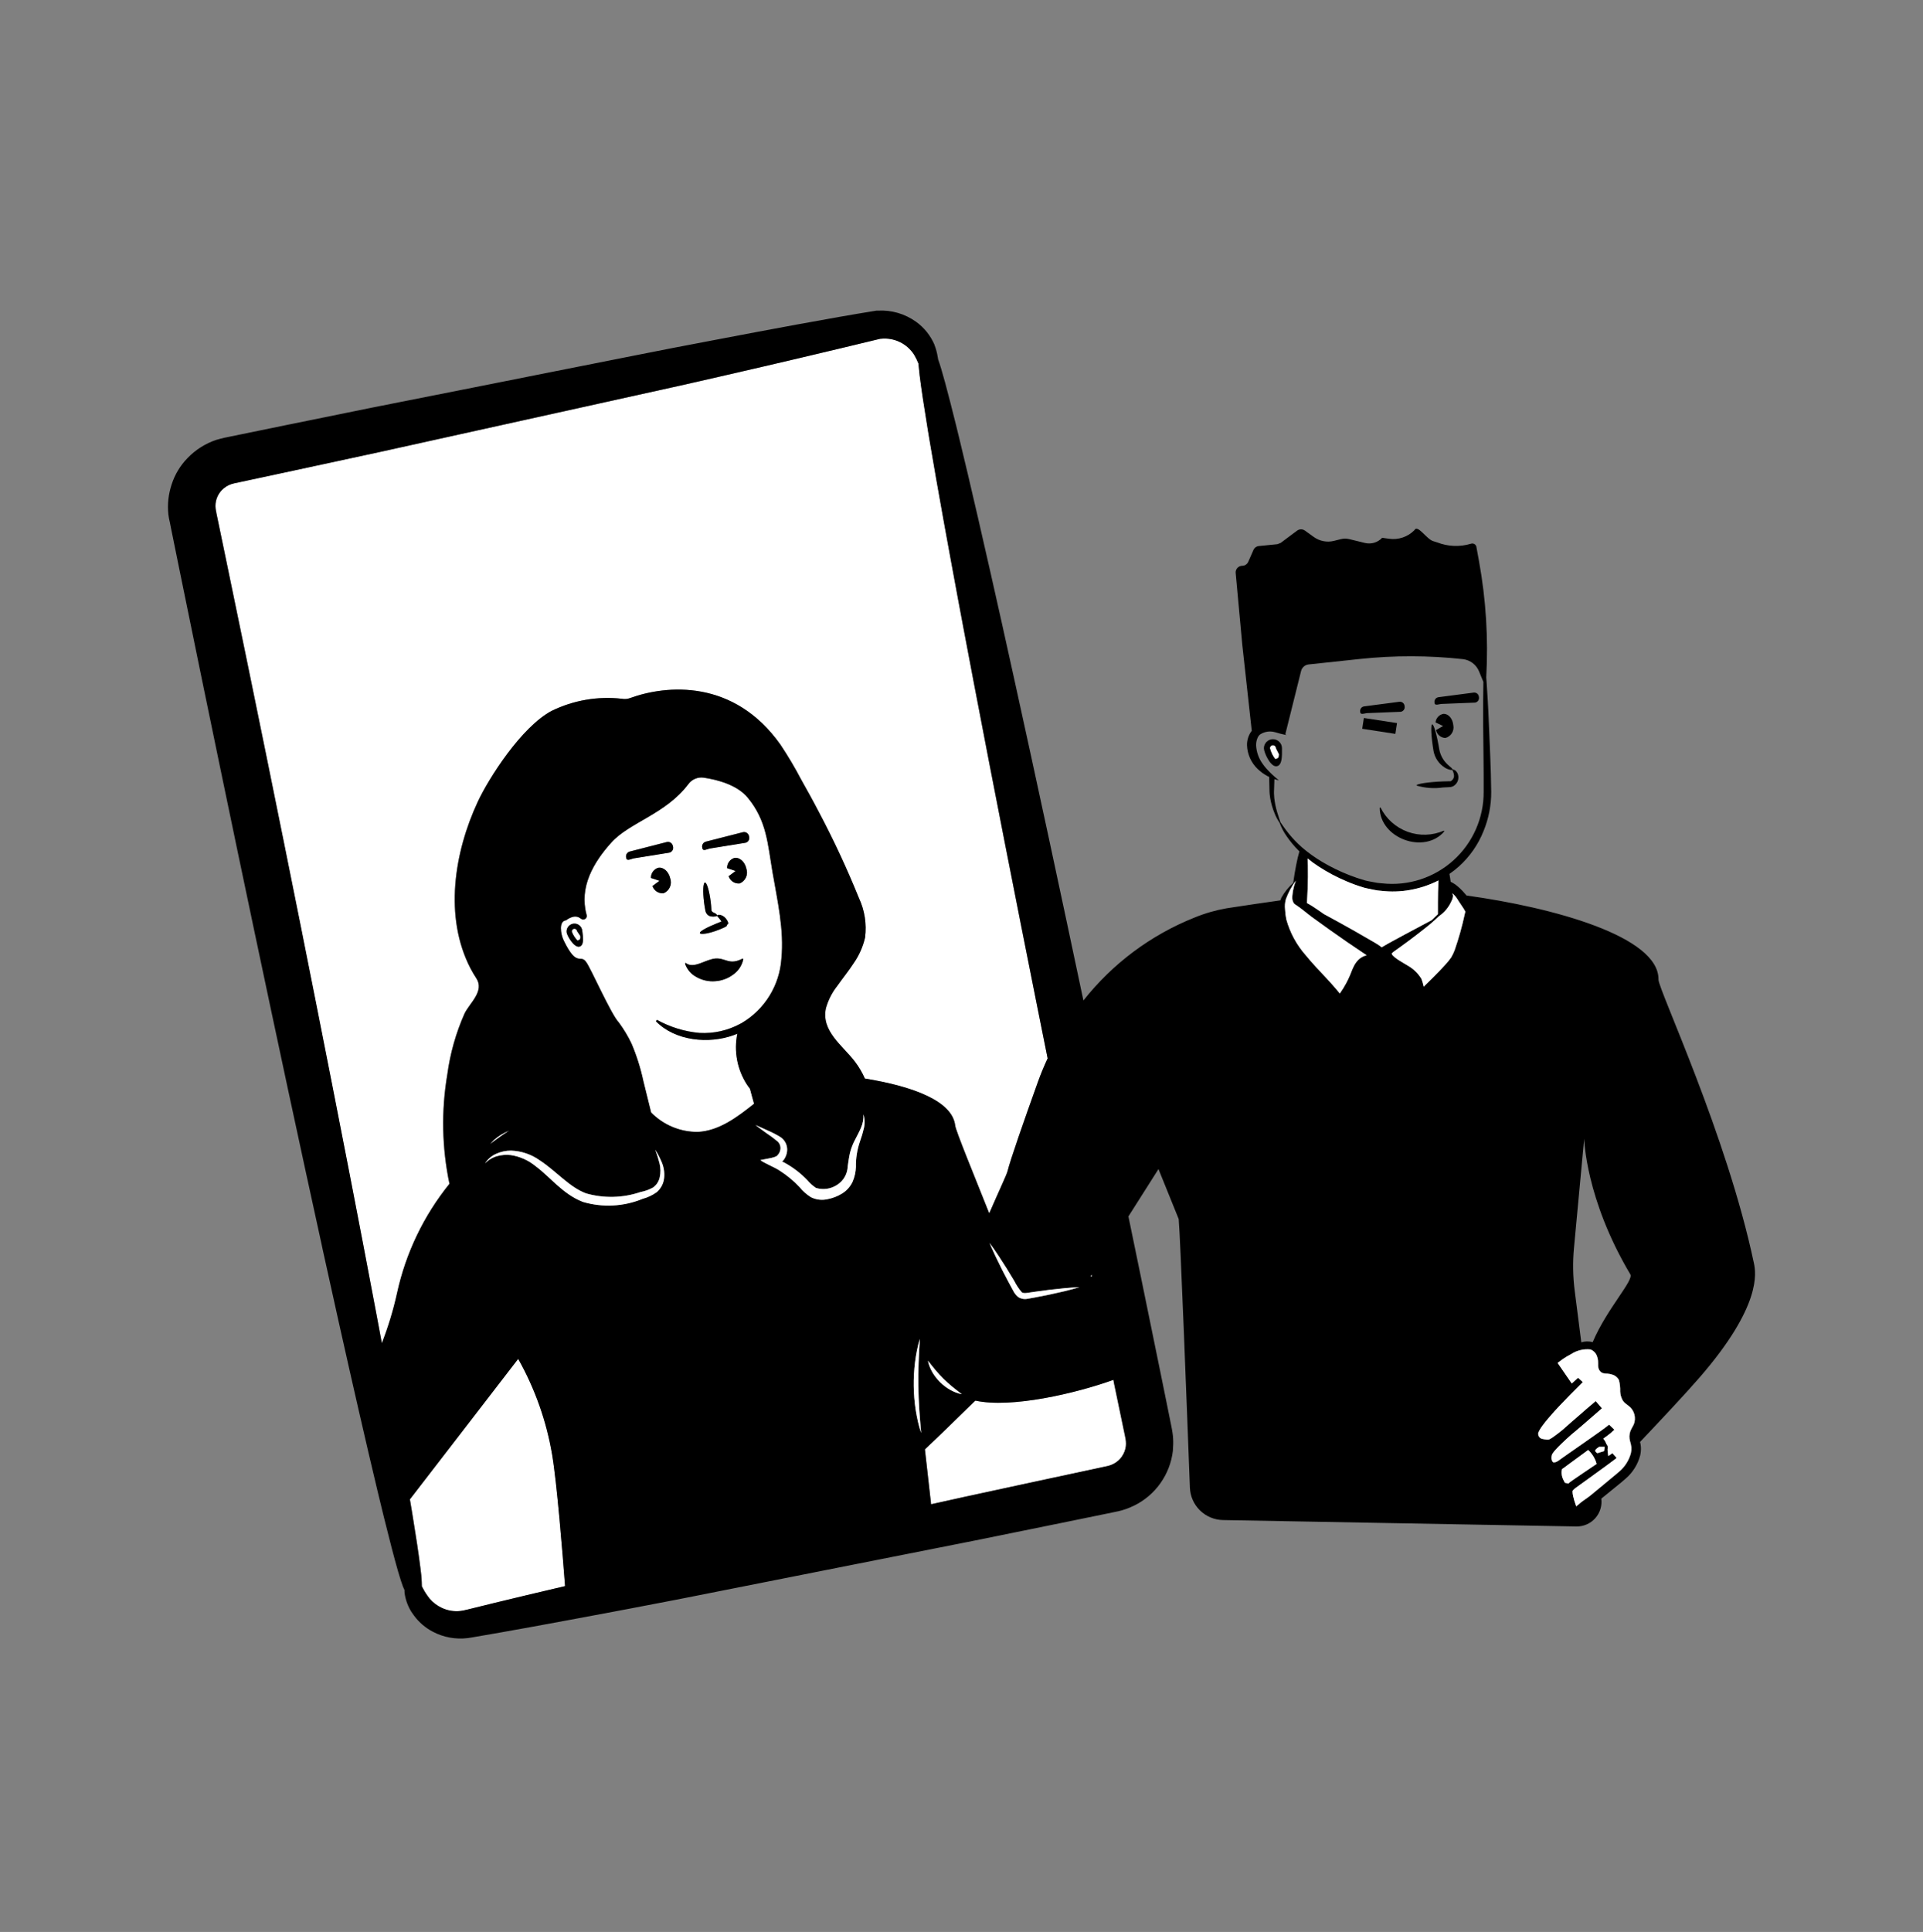 <svg width="228" height="229" viewBox="0 0 228 229" fill="none" xmlns="http://www.w3.org/2000/svg">
  <rect x="0" y="0" width="228" height="229" fill="#808080" stroke="none"/>
  <path
    d="M25.639 60.752V60.773V60.796C25.713 61.154 25.789 61.519 25.864 61.878C26.169 63.341 26.475 64.818 26.783 66.305L27.824 71.342C28.249 73.402 28.677 75.475 29.109 77.562C29.341 78.695 29.572 79.82 29.803 80.945C30.359 83.661 30.909 86.351 31.452 89.014C31.548 89.48 31.643 89.948 31.738 90.413C32.399 93.662 33.048 96.864 33.685 100.02C34.335 103.232 34.97 106.39 35.591 109.492C36.246 112.754 36.886 115.97 37.503 119.104C38.139 122.301 38.755 125.42 39.352 128.46C40.001 131.764 40.629 134.976 41.23 138.076C41.425 139.076 41.617 140.07 41.806 141.048C42.239 143.281 42.655 145.444 43.059 147.556C43.591 150.336 44.1 153.017 44.578 155.558C44.683 156.109 44.781 156.638 44.882 157.178C45.012 157.868 45.138 158.542 45.263 159.213C46.019 157.278 46.623 155.287 47.07 153.259C48.104 148.521 50.231 144.091 53.28 140.321C52.384 136.055 52.298 131.659 53.026 127.361C53.361 124.862 54.052 122.425 55.077 120.122C55.708 118.858 57.461 117.47 56.46 115.949C56.207 115.566 55.975 115.17 55.763 114.762C52.613 108.668 53.851 101.024 56.63 95.042C57.888 92.332 61.795 86.154 65.404 84.252C67.992 82.993 70.885 82.5 73.743 82.83C74.057 82.889 74.381 82.861 74.68 82.75C79.01 81.175 87.002 80.457 92.531 88.277C93.421 89.606 94.241 90.98 94.987 92.395C95.715 93.692 96.438 94.994 97.125 96.316C98.866 99.604 100.437 102.979 101.834 106.427C102.524 107.893 102.78 109.527 102.571 111.134C102.323 112.215 101.869 113.238 101.236 114.148C100.627 115.083 99.922 115.948 99.279 116.857C98.659 117.641 98.2 118.541 97.929 119.504C97.34 122.219 99.925 123.941 101.371 125.84C101.839 126.459 102.234 127.13 102.549 127.839C108.299 128.776 112.929 130.52 113.254 133.412C113.322 134.02 115.463 139.241 117.292 143.824C118.424 141.215 119.357 139.244 119.455 138.852C119.799 137.459 121.419 132.826 123.069 128.232C123.406 127.285 123.798 126.36 124.216 125.452C124.05 124.622 123.879 123.782 123.716 122.961C123.443 121.604 123.174 120.261 122.908 118.928C122.271 115.744 121.65 112.626 121.045 109.574C120.393 106.285 119.761 103.08 119.149 99.959C118.51 96.697 117.891 93.532 117.301 90.482C116.652 87.134 116.036 83.928 115.451 80.862C115.05 78.754 114.664 76.7 114.289 74.73C114.073 73.587 113.864 72.47 113.66 71.379C113.011 67.899 112.423 64.682 111.891 61.75C111.237 58.127 110.679 54.943 110.227 52.252C110.155 51.818 110.084 51.394 110.016 50.987C109.553 48.175 109.222 45.975 109.036 44.462V44.45C108.974 43.879 108.924 43.437 108.894 43.081C108.833 42.93 108.764 42.771 108.682 42.601C108.6 42.431 108.513 42.264 108.399 42.072V42.067C107.985 41.409 107.394 40.882 106.694 40.543C105.995 40.205 105.214 40.071 104.442 40.154H104.416L104.337 40.164C101.759 40.788 98.566 41.555 94.871 42.426C91.975 43.108 88.767 43.855 85.293 44.65C83.799 44.992 82.259 45.342 80.672 45.701L79.756 45.903L66.207 48.895L56.617 51.014L47.029 53.133L45.318 53.513L37.443 55.212L35.091 55.72L29.804 56.854L28.461 57.143L27.84 57.276L27.815 57.281L27.424 57.386C26.994 57.532 26.605 57.779 26.289 58.107C26.012 58.395 25.802 58.741 25.675 59.119C25.547 59.498 25.506 59.901 25.554 60.297C25.571 60.451 25.6 60.603 25.639 60.752Z"
    fill="white" />
  <path
    d="M58.109 135.62C58.846 135.049 59.608 134.506 60.404 134.005C59.72 134.263 59.089 134.645 58.542 135.13C58.389 135.286 58.245 135.449 58.109 135.62Z"
    fill="white" />
  <path
    d="M66.999 188.003C66.687 183.919 66.019 175.706 65.462 172.416C64.785 168.43 63.425 164.592 61.441 161.069L48.6 177.719C48.693 178.259 48.783 178.799 48.866 179.294C49.329 182.107 49.653 184.296 49.843 185.819C49.86 185.951 49.876 186.086 49.891 186.207C49.969 186.794 50.011 187.384 50.017 187.976V188.024L50.158 188.286C50.355 188.668 50.587 189.03 50.852 189.369L50.863 189.382L50.873 189.396L50.957 189.508C51.346 189.955 51.824 190.317 52.36 190.57C53.056 190.905 53.834 191.036 54.601 190.946C54.853 190.917 55.101 190.867 55.345 190.797H55.361H55.376C57.428 190.284 59.84 189.699 62.542 189.056C63.946 188.72 65.431 188.369 66.999 188.003Z"
    fill="white" />
  <path
    d="M115.624 166.017C113.358 168.232 111.192 170.352 109.648 171.794L110.382 178.305L114.515 177.39L119.961 176.214L119.993 176.208L120.608 176.075L124.735 175.185H124.741L129.553 174.152L130.026 174.051L131.317 173.772C131.537 173.721 131.75 173.646 131.953 173.547L131.975 173.535L131.998 173.523C132.404 173.32 132.752 173.017 133.01 172.642L133.016 172.635V172.626C133.271 172.258 133.43 171.833 133.48 171.388C133.497 171.205 133.497 171.021 133.48 170.838L133.467 170.742L133.46 170.71V170.677V170.669C133.46 170.617 133.416 170.405 133.369 170.185C133.322 169.966 133.268 169.717 133.225 169.498C133.032 168.569 132.835 167.625 132.64 166.686C132.453 165.786 132.268 164.893 132.078 163.986L131.989 163.56C127.518 165.171 119.883 166.954 115.624 166.017Z"
    fill="white" />
  <path d="M129.286 151.289L129.474 151.281L129.429 151.062L129.286 151.289Z" fill="white" />
  <path
    d="M68.067 110.098C67.986 110.109 67.912 110.151 67.862 110.217C67.812 110.282 67.789 110.364 67.8 110.446C67.955 110.846 68.193 111.21 68.497 111.514C68.513 111.355 68.883 111.537 68.803 110.942L68.415 110.366C68.404 110.284 68.361 110.21 68.296 110.16C68.231 110.11 68.149 110.088 68.067 110.098Z"
    fill="white" />
  <path
    d="M87.42 122.529C87.284 122.587 87.146 122.642 87.008 122.691C84.038 123.772 80.07 123.4 77.772 121.05L77.899 120.884C79.456 121.75 81.178 122.278 82.952 122.436C84.612 122.526 86.264 122.159 87.729 121.374L87.941 121.261C89.287 120.468 90.419 119.358 91.239 118.028C92.06 116.698 92.543 115.188 92.647 113.629C92.985 110.197 92.169 106.717 91.591 103.355C91.013 99.992 90.916 97.296 88.666 94.558C87.408 93.028 85.084 92.415 83.422 92.17C83.081 92.124 82.734 92.17 82.417 92.305C82.1 92.44 81.826 92.657 81.623 92.935C78.913 96.517 74.656 97.453 72.478 99.874C70.357 102.236 68.66 105.145 69.547 108.414C69.579 108.499 69.584 108.592 69.559 108.679C69.534 108.767 69.482 108.844 69.41 108.899C69.338 108.955 69.25 108.985 69.159 108.987C69.068 108.988 68.979 108.96 68.906 108.907L68.738 108.794C68.017 108.319 67.122 109.081 67.117 109.082C66.24 109.153 66.454 110.677 66.837 111.468C68.44 114.788 68.794 112.979 69.521 114.056C70.027 114.722 72.481 120.283 73.38 121.198C73.954 121.974 74.453 122.803 74.87 123.673C75.481 125.108 75.953 126.599 76.279 128.124C76.585 129.367 76.892 130.609 77.199 131.852C77.92 132.591 78.783 133.176 79.736 133.573C80.689 133.97 81.712 134.171 82.744 134.163C85.269 134.037 87.427 132.395 89.407 130.824C89.238 130.234 89.07 129.639 88.923 129.043C88.794 128.873 88.662 128.705 88.547 128.523C87.407 126.747 87.003 124.598 87.42 122.529ZM86.206 102.902C86.197 102.638 86.274 102.378 86.426 102.161C86.578 101.945 86.797 101.784 87.048 101.702C87.668 101.569 88.315 102.137 88.493 102.97C88.61 103.308 88.592 103.679 88.443 104.004C88.294 104.33 88.025 104.585 87.692 104.717C87.409 104.744 87.126 104.674 86.888 104.518C86.65 104.363 86.472 104.132 86.382 103.862L87.214 103.242L86.206 102.902ZM83.69 99.768L88.078 98.649C88.153 98.63 88.231 98.626 88.308 98.637C88.385 98.648 88.459 98.674 88.525 98.714C88.592 98.754 88.65 98.806 88.696 98.868C88.743 98.93 88.776 99.001 88.796 99.076L88.823 99.179C88.861 99.331 88.837 99.492 88.757 99.626C88.677 99.761 88.547 99.859 88.395 99.898L84.13 100.583C83.814 100.664 83.371 100.906 83.29 100.589L83.264 100.486C83.245 100.411 83.24 100.333 83.251 100.256C83.262 100.179 83.288 100.105 83.328 100.039C83.368 99.972 83.42 99.914 83.482 99.867C83.544 99.821 83.615 99.787 83.69 99.768ZM85.016 109.443L85.282 109.337L85.461 109.273L85.508 109.265L85.522 109.233L85.434 109.072L85.234 108.822C85.115 108.7 85.03 108.614 85.025 108.544C84.974 108.595 84.906 108.625 84.834 108.629C84.655 108.66 84.472 108.66 84.293 108.629C84.12 108.599 83.961 108.512 83.843 108.381C83.716 108.23 83.637 108.044 83.618 107.848C83.562 107.568 83.514 107.273 83.474 106.955C83.314 105.69 83.362 104.643 83.579 104.615C83.796 104.587 84.102 105.599 84.262 106.876C84.302 107.193 84.329 107.504 84.344 107.776L84.363 107.976L84.475 108.101C84.618 108.185 84.796 108.254 84.902 108.326L85.029 108.503C85.064 108.44 85.192 108.399 85.425 108.454C85.578 108.495 85.721 108.567 85.845 108.666L86.057 108.874C86.156 109.005 86.242 109.147 86.311 109.296L86.326 109.475V109.521V109.544V109.553L86.246 109.526V109.537L86.218 109.613L86.126 109.782L85.913 109.907L85.576 110.06L85.305 110.172C84.109 110.657 83.04 110.818 82.978 110.599C82.927 110.398 83.837 109.916 85.016 109.439V109.443ZM81.303 114.139C82.265 114.903 83.597 113.733 84.837 113.616C86.08 113.543 86.459 114.456 88.047 113.626L88.132 113.698C87.98 114.435 87.552 115.085 86.935 115.516C86.32 115.978 85.584 116.252 84.816 116.303C84.056 116.367 83.294 116.205 82.626 115.837C81.965 115.502 81.463 114.921 81.228 114.219L81.303 114.139ZM68.961 112.032C68.924 112.081 68.878 112.122 68.825 112.154C68.773 112.185 68.714 112.205 68.653 112.213C68.034 112.293 67.236 110.926 67.184 110.525C67.153 110.281 67.219 110.033 67.37 109.838C67.521 109.642 67.743 109.515 67.988 109.483C68.233 109.452 68.48 109.518 68.676 109.669C68.871 109.82 68.999 110.042 69.03 110.287L69.042 110.368C69.152 111.187 69.177 111.751 68.961 112.032ZM78.668 105.88C78.385 105.907 78.102 105.837 77.864 105.682C77.626 105.526 77.448 105.295 77.359 105.025L78.19 104.405L77.178 104.068C77.169 103.804 77.246 103.543 77.398 103.327C77.55 103.11 77.769 102.949 78.02 102.868C78.64 102.735 79.287 103.303 79.465 104.135C79.582 104.473 79.565 104.843 79.416 105.168C79.268 105.493 79 105.748 78.668 105.88ZM75.106 101.746C74.79 101.827 74.347 102.069 74.266 101.753L74.24 101.649C74.221 101.574 74.217 101.496 74.228 101.419C74.239 101.342 74.265 101.269 74.305 101.202C74.344 101.135 74.397 101.077 74.459 101.031C74.521 100.984 74.591 100.95 74.667 100.931L79.054 99.806C79.129 99.787 79.207 99.783 79.284 99.794C79.361 99.806 79.435 99.832 79.501 99.871C79.568 99.911 79.626 99.964 79.673 100.026C79.719 100.088 79.753 100.159 79.772 100.234L79.799 100.336C79.837 100.488 79.814 100.649 79.734 100.784C79.654 100.919 79.524 101.016 79.373 101.055L75.106 101.746Z"
    fill="white" />
  <path
    d="M78.025 102.865C77.773 102.947 77.555 103.108 77.403 103.325C77.251 103.541 77.173 103.801 77.182 104.066L78.195 104.403L77.363 105.023C77.453 105.293 77.631 105.524 77.869 105.679C78.106 105.835 78.39 105.905 78.673 105.878C79.006 105.747 79.275 105.491 79.424 105.166C79.574 104.84 79.591 104.469 79.474 104.131C79.291 103.301 78.645 102.733 78.025 102.865Z"
    fill="black" />
  <path
    d="M87.692 104.717C88.025 104.585 88.294 104.33 88.443 104.004C88.593 103.679 88.61 103.308 88.493 102.97C88.315 102.137 87.668 101.569 87.048 101.702C86.797 101.784 86.578 101.945 86.426 102.161C86.274 102.378 86.197 102.638 86.206 102.902L87.218 103.24L86.387 103.86C86.476 104.129 86.653 104.36 86.89 104.516C87.127 104.672 87.409 104.743 87.692 104.717Z"
    fill="black" />
  <path
    d="M79.8 100.343L79.773 100.241C79.754 100.166 79.72 100.095 79.674 100.033C79.627 99.971 79.569 99.918 79.503 99.878C79.436 99.839 79.362 99.812 79.285 99.801C79.209 99.79 79.13 99.794 79.055 99.813L74.668 100.938C74.593 100.957 74.522 100.991 74.46 101.037C74.398 101.084 74.345 101.142 74.306 101.209C74.266 101.275 74.24 101.349 74.229 101.426C74.218 101.503 74.222 101.581 74.241 101.656L74.267 101.76C74.348 102.076 74.791 101.834 75.108 101.753L79.374 101.068C79.449 101.048 79.521 101.014 79.583 100.967C79.646 100.92 79.698 100.862 79.738 100.794C79.778 100.727 79.803 100.652 79.814 100.575C79.825 100.498 79.82 100.419 79.8 100.343Z"
    fill="black" />
  <path
    d="M83.287 100.589C83.368 100.906 83.812 100.664 84.128 100.583L88.395 99.893C88.547 99.854 88.677 99.757 88.757 99.622C88.837 99.487 88.861 99.326 88.823 99.174L88.796 99.072C88.776 98.997 88.743 98.926 88.696 98.864C88.65 98.802 88.592 98.749 88.525 98.709C88.459 98.67 88.385 98.644 88.308 98.632C88.231 98.621 88.153 98.625 88.078 98.644L83.69 99.764C83.615 99.783 83.544 99.817 83.482 99.863C83.42 99.909 83.368 99.968 83.328 100.034C83.288 100.101 83.262 100.175 83.251 100.251C83.24 100.328 83.245 100.406 83.264 100.481L83.287 100.589Z"
    fill="black" />
  <path
    d="M85.312 110.173L85.584 110.061L85.921 109.908L86.134 109.783L86.226 109.614L86.254 109.538V109.528L86.334 109.555V109.546V109.522V109.476L86.319 109.297C86.25 109.148 86.164 109.006 86.065 108.875L85.853 108.667C85.729 108.568 85.586 108.496 85.433 108.455C85.2 108.4 85.072 108.441 85.037 108.504L84.91 108.327C84.804 108.252 84.626 108.183 84.483 108.102L84.371 107.977L84.343 107.768C84.328 107.498 84.301 107.188 84.261 106.868C84.101 105.591 83.795 104.579 83.578 104.607C83.361 104.635 83.313 105.682 83.473 106.947C83.513 107.265 83.561 107.56 83.617 107.84C83.636 108.036 83.715 108.222 83.842 108.373C83.96 108.504 84.118 108.591 84.292 108.621C84.471 108.652 84.654 108.652 84.833 108.621C84.905 108.617 84.972 108.587 85.023 108.536C85.023 108.606 85.113 108.692 85.233 108.814L85.433 109.064L85.521 109.225L85.507 109.258L85.46 109.265L85.281 109.33L85.014 109.435C83.835 109.912 82.926 110.395 82.983 110.596C83.046 110.819 84.114 110.658 85.312 110.173Z"
    fill="black" />
  <path
    d="M69.03 110.287C68.999 110.042 68.871 109.82 68.676 109.669C68.48 109.518 68.233 109.451 67.988 109.483C67.743 109.515 67.521 109.642 67.37 109.838C67.219 110.033 67.153 110.281 67.184 110.525C67.236 110.926 68.034 112.293 68.653 112.213C68.714 112.205 68.773 112.184 68.825 112.153C68.878 112.122 68.924 112.081 68.961 112.032C69.177 111.75 69.152 111.187 69.042 110.368L69.03 110.287ZM68.497 111.514C68.193 111.21 67.955 110.846 67.8 110.445C67.793 110.404 67.794 110.362 67.804 110.321C67.814 110.281 67.831 110.243 67.856 110.209C67.881 110.175 67.912 110.147 67.948 110.126C67.984 110.105 68.024 110.091 68.066 110.086C68.107 110.08 68.149 110.083 68.19 110.095C68.23 110.106 68.267 110.125 68.3 110.151C68.333 110.177 68.36 110.21 68.379 110.247C68.399 110.284 68.411 110.324 68.415 110.366L68.803 110.942C68.888 111.537 68.513 111.354 68.497 111.514Z"
    fill="black" />
  <path
    d="M82.624 115.837C83.292 116.205 84.054 116.367 84.814 116.304C85.582 116.252 86.318 115.978 86.933 115.516C87.549 115.084 87.975 114.431 88.125 113.694L88.041 113.622C86.452 114.452 86.073 113.538 84.83 113.611C83.592 113.724 82.258 114.898 81.296 114.135L81.221 114.219C81.457 114.922 81.961 115.503 82.624 115.837Z"
    fill="black" />
  <path
    d="M207.952 149.731C204.771 134.589 196.619 117.262 196.638 116.117C196.722 111.002 184.171 107.567 173.884 106.148L173.625 105.856C173.31 105.485 172.956 105.15 172.57 104.855C172.389 104.727 172.197 104.614 171.997 104.518C171.977 104.376 171.957 104.231 171.936 104.097C171.908 103.918 171.879 103.751 171.851 103.588C172.241 103.318 172.615 103.024 172.969 102.708C174.254 101.554 175.255 100.118 175.894 98.514C176.502 97.038 176.811 95.456 176.804 93.86C176.772 90.892 176.623 88.279 176.539 86.055C176.454 83.83 176.343 82.045 176.254 80.806C176.241 80.621 176.228 80.452 176.215 80.291C176.474 75.685 176.186 71.065 175.359 66.527L175.062 64.904C175.059 64.825 175.038 64.746 174.999 64.677C174.96 64.607 174.905 64.547 174.838 64.503C174.771 64.459 174.695 64.432 174.615 64.423C174.536 64.415 174.455 64.425 174.381 64.454C173.075 64.844 171.677 64.787 170.408 64.293L169.905 64.134C169.117 63.885 168.064 62.109 167.697 62.845C167.309 63.238 166.834 63.535 166.31 63.711C165.785 63.887 165.227 63.937 164.68 63.857L163.877 63.745C163.621 64.019 163.297 64.22 162.938 64.327C162.579 64.435 162.198 64.444 161.834 64.356L159.987 63.906C159.654 63.823 159.307 63.823 158.974 63.906L158.171 64.107C157.761 64.21 157.334 64.223 156.919 64.143C156.503 64.064 156.111 63.895 155.768 63.648L154.717 62.891C154.581 62.792 154.417 62.74 154.25 62.742C154.082 62.743 153.919 62.798 153.785 62.899L151.844 64.35L151.449 64.504L149.256 64.722C149.117 64.736 148.984 64.787 148.871 64.869C148.758 64.951 148.669 65.062 148.613 65.19L147.999 66.59C147.938 66.729 147.838 66.848 147.711 66.932C147.585 67.015 147.436 67.061 147.284 67.062C147.181 67.063 147.078 67.084 146.983 67.124C146.887 67.165 146.801 67.224 146.728 67.298C146.656 67.371 146.598 67.459 146.56 67.555C146.521 67.651 146.501 67.754 146.502 67.858L147.29 76.423L148.415 86.632L148.327 86.734C148.004 87.209 147.838 87.772 147.851 88.346C147.89 89.402 148.338 90.402 149.1 91.135C149.286 91.304 149.472 91.472 149.669 91.615C149.869 91.755 150.076 91.884 150.29 92.001L150.486 92.095V92.32C150.495 92.749 150.503 93.157 150.511 93.544C150.52 93.746 150.511 93.904 150.537 94.126C150.561 94.312 150.586 94.491 150.61 94.663C150.714 95.245 150.88 95.814 151.104 96.362C151.26 96.772 151.465 97.161 151.715 97.523C151.919 98.081 152.195 98.611 152.537 99.098C152.968 99.734 153.462 100.325 154.011 100.864L154.065 100.913C153.94 101.327 153.813 101.858 153.688 102.488C153.563 103.118 153.442 103.854 153.328 104.657C152.769 105.157 152.296 105.746 151.928 106.399C151.881 106.504 151.841 106.612 151.806 106.722C149.685 107.02 147.506 107.343 145.449 107.659C144.135 107.887 142.85 108.258 141.616 108.766C136.444 110.831 131.904 114.219 128.454 118.592C128.434 118.498 128.413 118.402 128.394 118.308C127.719 115.13 127.059 112.017 126.414 108.971C125.715 105.686 125.03 102.488 124.361 99.374C123.661 96.12 122.98 92.968 122.317 89.919C121.59 86.581 120.89 83.384 120.217 80.328C119.722 78.078 119.237 75.894 118.772 73.803C118.547 72.805 118.332 71.833 118.116 70.878C117.884 69.837 117.655 68.821 117.43 67.829C116.905 65.517 116.408 63.339 115.938 61.295C115.109 57.696 114.363 54.536 113.712 51.861C113.582 51.327 113.454 50.804 113.332 50.308C112.843 48.352 112.425 46.708 112.069 45.398C111.732 44.161 111.461 43.237 111.223 42.58V42.559L111.181 42.322C111.106 41.835 110.979 41.358 110.8 40.898V40.887V40.876C110.332 39.777 109.571 38.827 108.6 38.131C107.282 37.189 105.682 36.727 104.065 36.822H103.947H103.906L103.867 36.829C101.187 37.258 98.017 37.817 94.424 38.478C91.509 39.014 88.301 39.616 84.799 40.286C83.173 40.596 81.507 40.914 79.756 41.249L75.189 42.149L65.664 44.037L56.04 45.952L46.427 47.856L44.236 48.291H44.231L36.818 49.799L33.979 50.376L28.684 51.461L27.343 51.736L27.213 51.763L26.672 51.876H26.661H26.649C26.482 51.914 26.282 51.965 26.077 52.02C25.959 52.051 25.839 52.083 25.722 52.119H25.712H25.703C24.388 52.549 23.199 53.295 22.239 54.291L22.23 54.303L22.22 54.312C21.367 55.188 20.728 56.25 20.353 57.414C19.968 58.561 19.835 59.777 19.963 60.979C20.002 61.301 20.061 61.619 20.142 61.932L20.255 62.508C20.586 64.144 20.921 65.79 21.259 67.446C21.566 68.944 21.876 70.459 22.186 71.974C22.642 74.204 23.102 76.448 23.565 78.707L24.156 81.579C24.815 84.77 25.467 87.925 26.114 91.044C26.789 94.291 27.456 97.492 28.114 100.647C28.785 103.854 29.447 107.008 30.101 110.108C30.789 113.373 31.467 116.572 32.133 119.707C32.808 122.895 33.476 126.016 34.126 129.044C34.836 132.349 35.527 135.547 36.197 138.638C36.865 141.722 37.516 144.702 38.144 147.559C38.182 147.735 38.222 147.917 38.256 148.091L38.284 148.219C38.915 151.094 39.527 153.855 40.111 156.475C40.202 156.886 40.29 157.275 40.381 157.679C41.139 161.071 41.853 164.226 42.519 167.129C43.343 170.729 44.094 173.942 44.757 176.705C44.947 177.492 45.131 178.249 45.305 178.966C45.387 179.303 45.474 179.657 45.553 179.978C46.202 182.603 46.739 184.661 47.158 186.118L47.223 186.343C47.437 187.077 47.617 187.639 47.772 188.049C47.834 188.21 47.893 188.344 47.958 188.474C47.955 188.609 47.962 188.744 47.977 188.878C48.088 189.64 48.353 190.371 48.757 191.026L48.766 191.039L48.774 191.054C48.886 191.226 48.999 191.378 49.1 191.516C49.684 192.304 50.439 192.95 51.308 193.404L51.321 193.41L51.337 193.42C52.602 194.081 54.039 194.341 55.455 194.166C55.653 194.143 55.852 194.111 56.052 194.071C58.049 193.734 60.377 193.321 62.97 192.851C65.844 192.329 69.064 191.726 72.597 191.064L74.577 190.69C76.347 190.352 78.166 190.006 80.078 189.637L82.215 189.215L91.74 187.327L94.476 186.785L101.353 185.421L110.966 183.517L115.592 182.6L120.571 181.587L121.471 181.406L122.203 181.256L125.851 180.515L131.145 179.431L132.515 179.147H132.529C133.191 178.999 133.833 178.772 134.441 178.472L134.454 178.464H134.465C135.706 177.857 136.775 176.949 137.576 175.823L137.582 175.811C138.39 174.677 138.898 173.358 139.062 171.975V171.948C139.074 171.822 139.075 171.692 139.083 171.563C139.117 171.096 139.11 170.627 139.063 170.162L139.023 169.871V169.862V169.856C138.92 169.158 138.822 168.813 138.74 168.365V168.357V168.349L138.698 168.14C138.557 167.446 138.414 166.744 138.272 166.045C138.12 165.296 137.968 164.551 137.815 163.795C137.749 163.472 137.685 163.156 137.619 162.832C137.187 160.719 136.751 158.587 136.31 156.436C135.98 154.822 135.648 153.201 135.314 151.571C134.997 150.029 134.682 148.499 134.366 146.971C134.172 146.032 133.982 145.119 133.79 144.187L137.355 138.572L139.751 144.491C139.942 146.451 140.75 167.562 141.08 176.329C141.119 177.351 141.548 178.32 142.279 179.035C143.01 179.75 143.988 180.159 145.011 180.175L186.901 180.935C187.321 180.943 187.739 180.86 188.124 180.692C188.509 180.524 188.854 180.276 189.135 179.963C189.415 179.649 189.625 179.28 189.75 178.878C189.875 178.477 189.911 178.053 189.858 177.636L190.549 177.074C191.099 176.615 191.661 176.186 192.237 175.701C192.413 175.555 192.589 175.403 192.768 175.243C193.599 174.522 194.192 173.567 194.47 172.503C194.546 172.168 194.572 171.823 194.548 171.48C194.533 171.29 194.5 171.102 194.451 170.918C196.813 168.428 199.785 165.263 201.475 163.317C208.904 154.776 208.189 150.856 207.952 149.731ZM132.093 163.983C132.281 164.89 132.467 165.783 132.656 166.683C132.851 167.62 133.047 168.564 133.241 169.496C133.284 169.715 133.338 169.961 133.385 170.183C133.432 170.405 133.471 170.615 133.476 170.667V170.675V170.707L133.483 170.74L133.496 170.836C133.513 171.019 133.513 171.203 133.496 171.386C133.446 171.83 133.286 172.255 133.032 172.623V172.632L133.026 172.64C132.768 173.014 132.42 173.317 132.013 173.521L131.991 173.532L131.968 173.545C131.766 173.643 131.553 173.719 131.333 173.77L130.041 174.049L129.569 174.15L124.757 175.183H124.75L120.624 176.072L120.009 176.205L119.977 176.212L114.531 177.388L110.398 178.302L109.664 171.792C111.208 170.35 113.377 168.23 115.64 166.015C119.898 166.952 127.534 165.169 132.02 163.557L132.093 163.983ZM55.357 190.799H55.341C55.098 190.868 54.849 190.918 54.598 190.947C53.83 191.037 53.053 190.907 52.357 190.571C51.821 190.318 51.343 189.957 50.954 189.509L50.87 189.397L50.859 189.383L50.848 189.37C50.584 189.032 50.352 188.669 50.155 188.288L50.013 188.026V187.977C50.008 187.386 49.966 186.795 49.887 186.209C49.873 186.087 49.857 185.952 49.84 185.821C49.656 184.303 49.326 182.118 48.862 179.296C48.779 178.796 48.689 178.256 48.597 177.721L61.438 161.071C63.422 164.593 64.782 168.432 65.459 172.417C66.021 175.707 66.684 183.92 66.995 188.004C65.429 188.37 63.943 188.72 62.536 189.055C59.836 189.698 57.422 190.283 55.37 190.796L55.357 190.799ZM26.289 58.105C26.605 57.777 26.994 57.53 27.424 57.384L27.815 57.279L27.84 57.274L28.461 57.143L29.798 56.857L35.086 55.723L37.437 55.216L45.312 53.516L47.023 53.137L56.611 51.017L66.201 48.898L79.745 45.903L80.661 45.701C82.251 45.342 83.791 44.991 85.282 44.65C88.756 43.855 91.963 43.108 94.859 42.426C98.555 41.555 101.748 40.788 104.326 40.165L104.405 40.154H104.438C105.21 40.071 105.99 40.205 106.69 40.544C107.39 40.882 107.98 41.41 108.394 42.067V42.073C108.507 42.265 108.599 42.438 108.678 42.601C108.756 42.764 108.828 42.93 108.889 43.081C108.923 43.442 108.969 43.879 109.032 44.45V44.462C109.218 45.979 109.548 48.175 110.012 50.987C110.079 51.394 110.15 51.819 110.222 52.252C110.672 54.943 111.235 58.127 111.886 61.75C112.415 64.682 113.011 67.899 113.656 71.379C113.86 72.471 114.07 73.588 114.285 74.73C114.655 76.697 115.045 78.754 115.447 80.863C116.033 83.933 116.65 87.14 117.296 90.483C117.887 93.532 118.506 96.7 119.145 99.959C119.755 103.076 120.387 106.281 121.04 109.574C121.646 112.625 122.267 115.743 122.903 118.928C123.17 120.265 123.439 121.604 123.711 122.961C123.876 123.782 124.049 124.622 124.212 125.452C123.793 126.36 123.404 127.285 123.064 128.232C121.415 132.826 119.795 137.457 119.451 138.852C119.353 139.244 118.419 141.214 117.287 143.824C115.458 139.241 113.317 134.02 113.25 133.412C112.924 130.52 108.3 128.776 102.544 127.839C102.23 127.13 101.835 126.459 101.366 125.84C99.921 123.941 97.335 122.219 97.925 119.504C98.196 118.541 98.654 117.642 99.275 116.857C99.917 115.948 100.625 115.083 101.231 114.148C101.865 113.238 102.318 112.215 102.567 111.134C102.775 109.527 102.52 107.894 101.83 106.427C100.434 102.979 98.864 99.604 97.125 96.316C96.441 94.994 95.719 93.692 94.987 92.395C94.246 90.98 93.43 89.605 92.545 88.275C87.017 80.455 79.025 81.169 74.695 82.748C74.395 82.859 74.072 82.887 73.758 82.828C70.9 82.5 68.008 82.995 65.422 84.256C61.81 86.168 57.903 92.335 56.648 95.046C53.864 101.018 52.633 108.668 55.778 114.76C55.989 115.167 56.222 115.563 56.474 115.947C57.475 117.468 55.723 118.856 55.092 120.119C54.066 122.422 53.376 124.86 53.041 127.359C52.312 131.657 52.399 136.053 53.295 140.319C50.245 144.089 48.119 148.519 47.085 153.256C46.638 155.285 46.033 157.276 45.277 159.211C45.152 158.536 45.026 157.861 44.897 157.176C44.796 156.636 44.698 156.107 44.593 155.556C44.115 153.014 43.605 150.334 43.073 147.554C42.669 145.442 42.253 143.279 41.821 141.046C41.632 140.068 41.44 139.073 41.245 138.073C40.643 134.974 40.016 131.762 39.366 128.458C38.766 125.416 38.15 122.297 37.518 119.101C36.896 115.968 36.256 112.757 35.605 109.489C34.984 106.387 34.349 103.229 33.7 100.018C33.063 96.861 32.414 93.659 31.752 90.41C31.658 89.946 31.562 89.478 31.467 89.012C30.924 86.348 30.375 83.658 29.817 80.942C29.587 79.817 29.356 78.692 29.123 77.56C28.691 75.471 28.263 73.397 27.838 71.34L26.798 66.303C26.49 64.816 26.184 63.344 25.879 61.876C25.803 61.517 25.728 61.151 25.654 60.794V60.771V60.75C25.614 60.6 25.585 60.447 25.568 60.293C25.519 59.898 25.558 59.496 25.683 59.118C25.808 58.74 26.015 58.394 26.289 58.105ZM127.125 152.813L126.255 153.038L124.505 153.432L122.749 153.781L121.859 153.94C121.48 154.026 121.082 153.959 120.751 153.755C120.476 153.535 120.256 153.254 120.108 152.935L119.678 152.147C119.442 151.697 119.173 151.182 118.846 150.561L118.059 148.953C117.947 148.702 117.824 148.442 117.683 148.138L117.327 147.311L117.851 148.042L118.356 148.784L119.327 150.292L120.257 151.822C120.498 152.307 120.799 152.761 121.152 153.172C121.391 153.386 122.064 153.184 122.644 153.12L124.42 152.883L126.203 152.692L127.103 152.618L128.003 152.568L127.125 152.813ZM108.991 167.067C109.02 167.446 109.052 167.89 109.095 168.461C109.113 168.673 109.132 168.896 109.154 169.159C109.17 169.362 109.188 169.582 109.212 169.862C109.129 169.594 109.063 169.381 109.004 169.187C108.937 168.93 108.882 168.712 108.829 168.503C108.725 168.044 108.637 167.581 108.564 167.114C108.283 165.244 108.258 163.345 108.489 161.469C108.548 161.001 108.623 160.536 108.714 160.074C108.762 159.863 108.81 159.644 108.869 159.384L109.059 158.709C109.043 158.989 109.031 159.21 109.02 159.413C109.004 159.677 108.992 159.899 108.979 160.113C108.952 160.684 108.932 161.126 108.914 161.509C108.879 162.439 108.867 163.366 108.88 164.293C108.893 165.219 108.93 166.144 108.991 167.067ZM102.436 133.725C102.313 134.255 102.157 134.778 101.97 135.289C101.633 136.27 101.469 137.303 101.488 138.341C101.465 138.938 101.332 139.526 101.096 140.076C100.821 140.662 100.378 141.153 99.824 141.488C99.305 141.804 98.733 142.025 98.136 142.14C97.473 142.296 96.776 142.216 96.165 141.915C95.653 141.597 95.196 141.195 94.815 140.727C94.469 140.356 94.1 140.008 93.711 139.683C93.319 139.358 92.907 139.058 92.479 138.783C91.945 138.4 90.499 137.821 90.183 137.525L90.153 137.509C90.834 137.372 91.44 137.284 91.77 137.171C91.907 137.109 92.082 137.075 92.15 136.978L92.251 136.865C92.38 136.712 92.471 136.531 92.517 136.336C92.565 136.136 92.553 135.927 92.485 135.733C92.417 135.539 92.294 135.369 92.131 135.243C91.728 134.911 91.308 134.601 90.873 134.312C90.436 134.001 90.001 133.685 89.573 133.356C90.07 133.564 90.561 133.786 91.048 134.012C91.555 134.228 92.046 134.48 92.517 134.768C92.796 134.947 93.02 135.2 93.163 135.5C93.306 135.799 93.363 136.133 93.326 136.462C93.288 136.795 93.173 137.115 92.988 137.395L92.838 137.594L92.813 137.63L92.758 137.683L92.726 137.705L92.817 137.734L92.888 137.755C92.924 137.771 92.876 137.736 93.046 137.833C93.537 138.103 94.008 138.411 94.454 138.752C94.902 139.095 95.323 139.471 95.715 139.877C96.015 140.237 96.366 140.552 96.756 140.813C97.166 140.938 97.599 140.972 98.024 140.914C98.449 140.856 98.856 140.706 99.218 140.475C99.605 140.24 99.928 139.912 100.155 139.519C100.382 139.127 100.507 138.684 100.518 138.231C100.601 137.722 100.658 137.176 100.793 136.619C100.935 136.075 101.142 135.55 101.41 135.055C101.656 134.571 101.912 134.112 102.109 133.63C102.32 133.147 102.414 132.621 102.384 132.095C102.548 132.624 102.566 133.187 102.436 133.725ZM89.404 130.831C87.424 132.406 85.265 134.044 82.741 134.17C81.709 134.178 80.685 133.977 79.732 133.58C78.779 133.183 77.917 132.598 77.196 131.859C76.889 130.615 76.582 129.373 76.275 128.131C75.949 126.605 75.478 125.115 74.867 123.68C74.45 122.809 73.951 121.981 73.376 121.205C72.476 120.289 70.024 114.728 69.517 114.062C68.791 112.981 68.436 114.79 66.833 111.475C66.451 110.687 66.237 109.16 67.113 109.089C67.119 109.089 68.013 108.326 68.734 108.801L68.902 108.913C68.976 108.967 69.065 108.995 69.156 108.993C69.246 108.992 69.334 108.961 69.406 108.906C69.479 108.851 69.531 108.774 69.555 108.686C69.58 108.599 69.576 108.505 69.543 108.421C68.657 105.151 70.353 102.24 72.475 99.881C74.653 97.46 78.91 96.524 81.619 92.942C81.823 92.664 82.097 92.446 82.414 92.312C82.731 92.177 83.078 92.13 83.419 92.177C85.081 92.422 87.405 93.035 88.663 94.565C90.913 97.302 91.014 100.002 91.588 103.361C92.162 106.721 92.982 110.204 92.644 113.636C92.539 115.195 92.055 116.704 91.235 118.033C90.415 119.363 89.283 120.472 87.937 121.265L87.726 121.377C86.261 122.162 84.608 122.529 82.949 122.439C81.174 122.282 79.453 121.753 77.895 120.888L77.768 121.053C80.067 123.403 84.034 123.776 87.004 122.695C87.143 122.643 87.28 122.59 87.416 122.533C86.997 124.603 87.4 126.755 88.541 128.533C88.654 128.714 88.789 128.883 88.917 129.053C89.071 129.646 89.234 130.241 89.404 130.831ZM60.404 134.005C59.608 134.506 58.846 135.049 58.109 135.62C58.245 135.451 58.389 135.29 58.542 135.136C59.088 134.648 59.719 134.265 60.404 134.005ZM58.829 136.76C59.383 136.512 59.983 136.384 60.591 136.385C61.813 136.428 62.996 136.828 63.993 137.538C65.99 138.85 67.48 140.706 69.478 141.453C71.599 142.06 73.855 142.005 75.944 141.294C76.467 141.196 76.97 141.014 77.435 140.754C77.843 140.46 78.124 140.023 78.223 139.53C78.339 138.997 78.331 138.444 78.2 137.914C78.063 137.358 77.892 136.811 77.688 136.276C78 136.768 78.267 137.288 78.487 137.828C78.716 138.396 78.804 139.012 78.741 139.621C78.678 140.281 78.36 140.889 77.854 141.317C77.346 141.676 76.779 141.943 76.179 142.104C73.926 143.03 71.425 143.155 69.091 142.459C66.711 141.529 65.266 139.539 63.503 138.232C62.659 137.534 61.642 137.078 60.559 136.913C60.013 136.849 59.46 136.892 58.93 137.041C58.385 137.196 57.892 137.494 57.501 137.905C57.819 137.4 58.281 137.002 58.827 136.76H58.829ZM110.1 161.644C110.066 161.525 110.035 161.405 110.011 161.284L110.236 161.572L110.461 161.856L110.911 162.406C111.213 162.765 111.528 163.107 111.859 163.434C112.19 163.762 112.534 164.071 112.899 164.37L113.454 164.812L113.741 165.037L114.034 165.262C113.912 165.239 113.792 165.209 113.672 165.178L113.321 165.06C113.089 164.969 112.863 164.862 112.645 164.74C111.777 164.244 111.052 163.53 110.544 162.668C110.42 162.453 110.311 162.23 110.217 162.001C110.185 161.888 110.146 161.777 110.1 161.644ZM129.286 151.294L129.429 151.069L129.474 151.288L129.286 151.294ZM186.619 147.905L187.828 134.967C187.828 134.967 187.961 142.079 193.302 151.055C193.725 151.766 190.501 155.154 188.836 159.086C188.393 158.968 187.926 158.975 187.486 159.105L186.708 153.03C186.488 151.328 186.458 149.607 186.619 147.899V147.905ZM172.139 105.852L172.267 105.947C172.523 106.186 172.741 106.463 172.913 106.768L172.971 106.865L173.109 107.065L173.378 107.47C173.514 107.662 173.637 107.865 173.743 108.075C173.707 108.166 173.681 108.261 173.665 108.358C173.355 109.803 172.955 111.228 172.469 112.625C172.357 112.924 172.22 113.212 172.058 113.486C171.864 113.762 171.653 114.025 171.427 114.274C170.949 114.814 170.424 115.349 169.896 115.878L168.841 116.913L168.822 116.954L168.8 116.939C168.789 116.904 168.81 117.02 168.744 116.739C168.69 116.484 168.612 116.236 168.51 115.996C168.111 115.356 167.558 114.826 166.901 114.455C166.348 114.11 165.824 113.835 165.427 113.524C165.05 113.186 165.05 113.186 165.01 113.005C165.079 112.935 165.154 112.872 165.235 112.815L165.843 112.379C166.233 112.096 166.631 111.802 167.051 111.496C167.663 111.04 168.272 110.577 168.87 110.099C169.477 109.629 170.058 109.127 170.611 108.595C171.266 108.15 171.78 107.528 172.094 106.802C172.204 106.602 172.265 106.378 172.273 106.15L172.211 105.937V105.923L172.14 105.851L172.139 105.852ZM155.039 105.445C155.079 104.396 155.09 103.453 155.07 102.65V102.604C155.062 102.296 155.049 102.018 155.033 101.757C155.469 102.117 155.926 102.45 156.402 102.753C157.437 103.421 158.529 103.997 159.665 104.474C160.301 104.746 160.952 104.983 161.613 105.184C161.951 105.296 162.318 105.343 162.676 105.426C162.771 105.446 162.867 105.464 162.961 105.483C163.233 105.543 163.509 105.581 163.787 105.596C164.921 105.73 166.068 105.694 167.191 105.49C168.363 105.284 169.498 104.904 170.558 104.365C170.533 104.789 170.517 105.257 170.504 105.75C170.495 106.129 170.49 106.524 170.489 106.94V106.999C170.489 107.267 170.489 107.541 170.489 107.819C170.489 108.007 170.495 108.269 170.489 108.363C170.41 108.432 170.038 108.788 169.738 109.081C169.36 109.283 168.981 109.483 168.603 109.685L166.586 110.759L165.275 111.47L164.622 111.828L163.822 112.289C163.589 112.104 163.344 111.935 163.086 111.787L160.617 110.356C159.412 109.674 158.199 109.004 156.976 108.347C156.512 108.018 156.02 107.681 155.495 107.344C155.358 107.257 155.213 107.173 155.056 107.092L154.975 107.05H154.959C154.971 106.786 154.984 106.538 154.997 106.282C155.008 106.002 155.023 105.712 155.035 105.439L155.039 105.445ZM152.845 98.867C152.295 98.192 151.98 97.686 151.817 97.465C151.747 97.251 151.592 96.848 151.421 96.254C151.261 95.712 151.148 95.158 151.083 94.597C151.072 94.432 151.061 94.259 151.049 94.086C151.035 93.95 151.056 93.73 151.059 93.547C151.071 93.168 151.085 92.766 151.098 92.346C151.276 92.403 151.452 92.458 151.631 92.503C151.455 92.339 151.277 92.188 151.099 92.043C150.921 91.898 150.762 91.727 150.598 91.577C150.435 91.427 150.295 91.25 150.141 91.094C149.986 90.939 149.87 90.757 149.739 90.586C149.252 89.936 148.97 89.155 148.929 88.344C148.92 87.987 149.003 87.635 149.169 87.319L149.303 87.149L149.372 87.078L149.485 87.004C149.643 86.907 149.814 86.833 149.993 86.785C150.376 86.676 150.782 86.676 151.164 86.785C151.389 86.851 151.614 86.916 151.839 86.975C152.064 87.033 152.296 87.087 152.531 87.132L152.395 87.029L154.266 79.52C154.32 79.318 154.435 79.137 154.594 79.001C154.754 78.864 154.951 78.78 155.159 78.758L161.217 78.111C165.294 77.677 169.405 77.684 173.48 78.132C173.894 78.186 174.287 78.349 174.618 78.603C174.949 78.858 175.207 79.197 175.364 79.584L175.875 80.823C175.848 82.061 175.841 83.855 175.851 86.066C175.861 88.276 175.926 90.944 175.909 93.838C175.92 95.37 175.607 96.887 174.991 98.289C174.374 99.691 173.467 100.947 172.329 101.973C171.192 103 169.851 103.774 168.393 104.244C166.935 104.714 165.394 104.871 163.871 104.702C163.522 104.686 163.176 104.638 162.835 104.56C162.498 104.488 162.16 104.447 161.834 104.354C161.203 104.176 160.581 103.965 159.972 103.724C158.863 103.292 157.792 102.77 156.769 102.163C155.926 101.664 155.129 101.093 154.385 100.456C153.828 99.968 153.312 99.434 152.842 98.862L152.845 98.867ZM152.451 106.614C152.738 105.814 153.138 105.06 153.639 104.375C153.489 104.787 153.373 105.21 153.292 105.641C153.277 105.713 153.277 105.793 153.267 105.866C153.242 106.016 153.226 106.169 153.219 106.321C153.202 106.592 153.273 106.86 153.42 107.087C153.515 107.175 153.62 107.251 153.733 107.312C154.373 107.742 154.91 108.223 155.553 108.702C156.948 109.724 158.365 110.72 159.781 111.701L162.043 113.236C161.698 113.311 161.379 113.476 161.118 113.715C160.898 113.922 160.712 114.164 160.568 114.43C160.314 114.905 160.204 115.285 160.065 115.595C159.927 115.922 159.773 116.244 159.604 116.557C159.386 116.964 159.143 117.357 158.876 117.734L158.868 117.764L158.835 117.736L158.461 117.286C158.052 116.792 157.63 116.339 157.212 115.891C156.378 115 155.555 114.14 154.817 113.232C153.736 112.01 152.949 110.558 152.515 108.985C152.43 108.59 152.38 108.188 152.364 107.784C152.318 107.397 152.346 107.005 152.448 106.63L152.451 106.614ZM189.225 171.779L189.402 171.632L189.554 171.538L189.595 171.485V171.496H189.742L190.268 171.49C190.23 171.511 190.259 171.449 190.251 171.63L190.184 172.01L189.846 172.109C189.706 172.152 189.509 172.208 189.412 172.251L189.266 172.164L189.11 171.979L189.225 171.779ZM188.303 171.878C188.786 172.324 189.133 172.897 189.305 173.531L187.807 174.544L186.864 175.185L186.38 175.522C186.292 175.586 186.232 175.62 186.089 175.737L185.953 175.86C185.815 175.836 185.68 175.804 185.547 175.763L185.519 175.728C185.508 175.664 185.375 175.49 185.252 175.147C185.17 174.907 185.138 174.653 185.157 174.401L185.204 174.135L185.407 174.007L185.846 173.68L186.701 173.055L188.303 171.878ZM193.376 172.261C193.146 173.1 192.672 173.853 192.013 174.422C191.87 174.551 191.708 174.68 191.556 174.808C191.002 175.278 190.412 175.747 189.856 176.22L188.785 177.104C188.594 177.263 188.475 177.364 188.286 177.496L187.735 177.887C187.54 178.022 187.354 178.171 187.18 178.331L186.944 178.524L186.928 178.54C186.892 178.564 186.906 178.586 186.856 178.46C186.72 178.09 186.607 177.711 186.519 177.327C186.482 177.165 186.461 177.001 186.456 176.835V176.763V176.743L186.542 176.63L186.751 176.432L186.936 176.296L187.405 175.959L188.325 175.294L190.061 174.036L190.682 173.581L190.87 173.443L191.259 173.154L191.452 173.01L191.628 172.871L191.646 172.857L191.685 172.826L191.176 172.263L191.124 172.304L191.095 172.324L191.002 172.388L190.809 172.52L190.687 172.603C190.648 172.307 190.625 172.061 190.601 171.841C190.611 171.785 190.619 171.729 190.629 171.659C190.64 171.571 190.631 171.482 190.603 171.398C190.575 171.313 190.528 171.237 190.466 171.173C190.384 170.941 190.259 170.727 190.098 170.541L190.22 170.45L190.517 170.235C190.813 170.022 191.094 169.789 191.357 169.537L191.379 169.519L191.416 169.483L190.79 168.88C190.174 169.372 189.44 169.893 188.674 170.423C188.379 170.629 188.082 170.836 187.783 171.047L186.105 172.217L185.233 172.83L184.801 173.14C184.691 173.217 184.571 173.281 184.445 173.327L184.201 173.358L184.073 173.251C183.956 173.043 183.927 172.797 183.992 172.567C184.003 172.453 184.049 172.346 184.122 172.259C184.215 172.123 184.317 171.994 184.427 171.873C184.67 171.605 184.934 171.336 185.215 171.071C185.565 170.733 185.93 170.404 186.301 170.072C186.794 169.669 187.287 169.247 187.779 168.823C188.495 168.206 189.212 167.585 189.932 166.953L189.941 166.945L189.202 166.086L189.193 166.094L188.081 167.038C187.794 167.279 187.528 167.526 187.247 167.769C186.622 168.308 185.994 168.844 185.395 169.391L185.178 169.572C184.849 169.835 184.521 170.098 184.195 170.321C184.053 170.427 183.903 170.52 183.745 170.602L183.603 170.654H183.4C183.223 170.638 183.048 170.609 182.876 170.567C182.767 170.554 182.666 170.506 182.587 170.431C182.511 170.36 182.453 170.272 182.419 170.174C182.384 170.076 182.374 169.971 182.389 169.868C182.514 169.565 182.68 169.279 182.882 169.02C183.091 168.726 183.321 168.44 183.557 168.164C184.022 167.61 184.499 167.085 184.971 166.589C185.368 166.167 185.758 165.772 186.135 165.385C186.655 164.856 187.162 164.35 187.637 163.877L187.676 163.84L187.114 163.327C186.694 163.709 186.824 163.576 186.366 164.002L184.686 161.563C184.798 161.474 184.919 161.391 185.037 161.305L185.319 161.096C185.63 160.885 185.953 160.693 186.287 160.52C186.964 160.077 187.773 159.882 188.577 159.966C188.748 160.03 188.904 160.13 189.034 160.259C189.165 160.387 189.266 160.541 189.333 160.712C189.412 160.903 189.461 161.106 189.478 161.312L189.488 161.643V161.746V161.929C189.494 162.051 189.52 162.171 189.564 162.284C189.638 162.486 189.787 162.651 189.98 162.746L190.292 162.827L190.573 162.835C190.77 162.846 190.965 162.883 191.151 162.947C191.322 162.994 191.482 163.075 191.62 163.186C191.759 163.297 191.872 163.436 191.955 163.593C192.07 164.033 192.12 164.488 192.104 164.943C192.119 165.282 192.205 165.614 192.356 165.917C192.443 166.084 192.563 166.231 192.708 166.35L193.073 166.631C193.418 166.879 193.668 167.237 193.782 167.646C193.897 168.055 193.868 168.491 193.702 168.881C193.653 168.994 193.579 169.106 193.5 169.256C193.425 169.392 193.359 169.533 193.303 169.678C193.172 170.053 193.163 170.46 193.275 170.841C193.354 171.082 193.408 171.331 193.437 171.583C193.448 171.809 193.426 172.035 193.372 172.255L193.376 172.261Z"
    fill="black" />
  <path
    d="M155.036 105.44C155.023 105.713 155.009 106.003 154.995 106.284C154.982 106.541 154.969 106.788 154.957 107.053H154.973L155.054 107.094C155.211 107.175 155.356 107.26 155.492 107.346C156.018 107.684 156.505 108.021 156.974 108.35C158.196 109.007 159.409 109.677 160.614 110.358L163.08 111.78C163.338 111.929 163.584 112.097 163.816 112.283L164.616 111.821L165.27 111.464L166.58 110.753L168.597 109.678C168.975 109.476 169.355 109.277 169.733 109.074C170.033 108.782 170.408 108.425 170.483 108.356C170.483 108.266 170.483 108 170.483 107.812C170.483 107.534 170.483 107.261 170.483 106.992V106.933C170.483 106.517 170.49 106.122 170.499 105.743C170.511 105.25 170.528 104.783 170.552 104.359C169.492 104.898 168.358 105.277 167.188 105.484C166.065 105.689 164.917 105.724 163.784 105.59C163.506 105.575 163.23 105.537 162.958 105.478C162.863 105.458 162.768 105.44 162.674 105.42C162.315 105.338 161.952 105.289 161.611 105.178C160.949 104.977 160.299 104.74 159.663 104.468C158.527 103.992 157.435 103.416 156.4 102.747C155.924 102.444 155.466 102.112 155.031 101.753C155.047 102.014 155.06 102.292 155.068 102.6V102.646C155.086 103.447 155.076 104.393 155.036 105.44Z"
    fill="white" />
  <path
    d="M151.646 89.398L151.283 88.687C151.285 88.638 151.277 88.59 151.26 88.544C151.243 88.499 151.216 88.457 151.183 88.422C151.149 88.387 151.108 88.359 151.063 88.341C151.019 88.322 150.97 88.312 150.922 88.313C150.873 88.313 150.825 88.324 150.781 88.343C150.736 88.363 150.696 88.391 150.663 88.427C150.63 88.463 150.604 88.505 150.588 88.551C150.572 88.596 150.565 88.645 150.568 88.694C150.691 89.173 150.912 89.621 151.218 90.01C151.259 89.83 151.656 90.089 151.646 89.398Z"
    fill="white" />
  <path
    d="M150.916 87.618C150.632 87.621 150.361 87.737 150.162 87.94C149.963 88.142 149.852 88.415 149.854 88.699C149.854 89.165 150.582 90.837 151.301 90.829C151.371 90.828 151.441 90.813 151.506 90.785C151.57 90.757 151.629 90.716 151.677 90.665C151.963 90.372 152.015 89.725 151.998 88.775V88.68C151.995 88.396 151.879 88.125 151.676 87.926C151.473 87.727 151.2 87.616 150.916 87.618ZM151.218 90.01C150.912 89.621 150.691 89.173 150.568 88.694C150.568 88.647 150.577 88.6 150.594 88.556C150.612 88.513 150.638 88.473 150.671 88.44C150.703 88.406 150.743 88.379 150.786 88.361C150.829 88.343 150.876 88.333 150.923 88.333C151.017 88.332 151.108 88.369 151.176 88.435C151.243 88.502 151.282 88.592 151.283 88.687L151.647 89.398C151.656 90.09 151.259 89.83 151.218 90.01Z"
    fill="black" />
  <path
    d="M163.678 95.708L163.584 95.752C163.614 99.376 168.883 101.309 171.241 98.551L171.197 98.457C169.831 99.055 168.287 99.103 166.886 98.591C165.486 98.078 164.336 97.046 163.678 95.708Z"
    fill="black" />
  <path
    d="M171.375 87.472C171.697 87.387 171.974 87.182 172.147 86.898C172.321 86.614 172.379 86.274 172.308 85.949C172.237 85.161 171.702 84.565 171.115 84.618C170.874 84.665 170.655 84.789 170.491 84.972C170.327 85.154 170.226 85.386 170.205 85.63L171.097 86.057L170.261 86.536C170.313 86.795 170.452 87.029 170.654 87.199C170.857 87.369 171.111 87.465 171.375 87.472Z"
    fill="black" />
  <path
    d="M171.079 93.341L171.708 93.309L172.026 93.286L172.28 93.202L172.437 93.099C172.611 92.969 172.746 92.793 172.827 92.591C172.908 92.39 172.933 92.17 172.898 91.955C172.88 91.82 172.835 91.69 172.764 91.574C172.693 91.458 172.598 91.358 172.487 91.28L172.238 91.199L172.076 91.003C171.956 90.904 171.786 90.767 171.598 90.586C171.117 90.127 170.788 89.531 170.657 88.878C170.379 87.191 170 85.825 169.808 85.861C169.616 85.897 169.679 87.289 169.964 89.011C170.038 89.413 170.195 89.796 170.424 90.135C170.652 90.474 170.949 90.762 171.294 90.981C171.498 91.111 171.724 91.202 171.96 91.252C172.034 91.27 172.111 91.27 172.185 91.252C172.316 91.475 172.388 91.727 172.397 91.986C172.391 92.102 172.357 92.215 172.299 92.316C172.24 92.416 172.158 92.501 172.059 92.563L171.975 92.607H171.958H171.678L171.048 92.624C169.323 92.697 167.933 92.911 167.94 93.107C168.957 93.415 170.028 93.495 171.079 93.341Z"
    fill="black" />
  <path
    d="M162.057 84.529L166.069 84.369C166.214 84.35 166.344 84.275 166.433 84.159C166.522 84.044 166.561 83.898 166.542 83.754L166.53 83.656C166.52 83.584 166.497 83.515 166.461 83.453C166.425 83.39 166.377 83.335 166.32 83.291C166.262 83.247 166.197 83.215 166.127 83.196C166.057 83.177 165.985 83.173 165.913 83.182L161.74 83.729C161.596 83.748 161.466 83.823 161.377 83.939C161.288 84.054 161.249 84.2 161.268 84.344L161.28 84.442C161.321 84.743 161.756 84.568 162.057 84.529Z"
    fill="black" />
  <path
    d="M170.868 83.441L174.88 83.281C174.952 83.272 175.021 83.249 175.084 83.213C175.146 83.177 175.201 83.129 175.245 83.071C175.289 83.014 175.321 82.949 175.339 82.879C175.358 82.809 175.363 82.736 175.353 82.665L175.341 82.567C175.322 82.423 175.246 82.292 175.131 82.203C175.015 82.115 174.869 82.076 174.725 82.094L170.553 82.64C170.481 82.649 170.412 82.673 170.35 82.709C170.287 82.745 170.232 82.793 170.188 82.85C170.144 82.907 170.112 82.972 170.093 83.042C170.075 83.111 170.07 83.184 170.079 83.255L170.091 83.353C170.137 83.655 170.567 83.479 170.868 83.441Z"
    fill="black" />
  <path
    d="M152.363 107.781C152.379 108.186 152.429 108.588 152.514 108.983C152.948 110.555 153.735 112.008 154.816 113.23C155.554 114.138 156.377 114.997 157.211 115.888C157.629 116.338 158.051 116.788 158.46 117.283L158.834 117.733L158.867 117.761L158.875 117.732C159.142 117.355 159.385 116.962 159.603 116.554C159.772 116.241 159.926 115.92 160.064 115.592C160.203 115.283 160.313 114.903 160.567 114.428C160.711 114.161 160.896 113.92 161.117 113.712C161.378 113.474 161.697 113.308 162.042 113.233L159.777 111.705C158.357 110.724 156.945 109.729 155.55 108.706C154.906 108.227 154.37 107.747 153.729 107.317C153.616 107.255 153.511 107.179 153.417 107.092C153.269 106.865 153.199 106.596 153.215 106.326C153.222 106.173 153.238 106.021 153.264 105.87C153.274 105.797 153.274 105.718 153.288 105.645C153.37 105.215 153.486 104.792 153.635 104.381C153.133 105.066 152.733 105.82 152.447 106.619V106.638C152.347 107.011 152.318 107.399 152.363 107.781Z"
    fill="white" />
  <path
    d="M172.213 105.932L172.275 106.146C172.267 106.374 172.206 106.597 172.096 106.797C171.782 107.524 171.268 108.146 170.613 108.59C170.06 109.123 169.479 109.625 168.872 110.095C168.274 110.573 167.665 111.035 167.053 111.492C166.635 111.798 166.235 112.091 165.846 112.375L165.237 112.81C165.157 112.867 165.081 112.931 165.012 113C165.052 113.187 165.052 113.176 165.429 113.519C165.826 113.831 166.351 114.105 166.903 114.451C167.56 114.821 168.113 115.351 168.512 115.992C168.614 116.231 168.692 116.48 168.746 116.734C168.812 117.016 168.791 116.9 168.802 116.935L168.825 116.949L168.844 116.909L169.898 115.874C170.427 115.345 170.951 114.809 171.429 114.269C171.656 114.02 171.866 113.757 172.06 113.482C172.222 113.207 172.36 112.919 172.471 112.62C172.957 111.224 173.357 109.799 173.668 108.353C173.683 108.256 173.709 108.162 173.745 108.071C173.639 107.86 173.517 107.658 173.38 107.465L173.111 107.06L172.974 106.86L172.915 106.763C172.743 106.458 172.525 106.181 172.269 105.942L172.141 105.848L172.209 105.915L172.213 105.932Z"
    fill="white" />
  <path d="M161.708 85.103L161.511 86.383L165.44 86.988L165.637 85.707L161.708 85.103Z"
    fill="black" />
  <path
    d="M102.102 133.626C101.905 134.109 101.652 134.568 101.403 135.052C101.136 135.546 100.928 136.071 100.786 136.615C100.651 137.178 100.594 137.719 100.511 138.228C100.5 138.681 100.375 139.124 100.148 139.516C99.921 139.908 99.599 140.237 99.211 140.472C98.849 140.703 98.442 140.852 98.017 140.911C97.592 140.969 97.159 140.934 96.749 140.809C96.359 140.549 96.009 140.234 95.709 139.873C95.317 139.468 94.895 139.092 94.448 138.748C94.002 138.407 93.531 138.1 93.039 137.829C92.869 137.733 92.918 137.767 92.882 137.752L92.811 137.73L92.719 137.702L92.751 137.68L92.806 137.627L92.831 137.591L92.982 137.392C93.166 137.112 93.282 136.792 93.319 136.459C93.356 136.129 93.299 135.796 93.157 135.496C93.014 135.197 92.79 134.944 92.51 134.765C92.04 134.477 91.549 134.224 91.041 134.009C90.554 133.784 90.063 133.559 89.566 133.353C89.995 133.681 90.429 133.998 90.867 134.309C91.302 134.597 91.721 134.908 92.124 135.24C92.287 135.365 92.41 135.536 92.478 135.729C92.547 135.923 92.558 136.133 92.51 136.333C92.464 136.527 92.373 136.708 92.245 136.862L92.144 136.974C92.075 137.072 91.9 137.106 91.763 137.168C91.434 137.274 90.827 137.368 90.147 137.505L90.176 137.522C90.492 137.818 91.939 138.396 92.472 138.78C92.901 139.054 93.312 139.355 93.704 139.68C94.094 140.004 94.463 140.353 94.809 140.724C95.189 141.192 95.646 141.594 96.159 141.912C96.77 142.213 97.466 142.293 98.13 142.137C98.727 142.022 99.298 141.801 99.817 141.484C100.371 141.15 100.814 140.659 101.089 140.073C101.325 139.523 101.458 138.935 101.481 138.338C101.462 137.3 101.626 136.267 101.964 135.286C102.151 134.774 102.306 134.252 102.429 133.722C102.557 133.182 102.537 132.618 102.371 132.088C102.403 132.615 102.311 133.142 102.102 133.626Z"
    fill="white" />
  <path
    d="M60.562 136.914C61.645 137.078 62.663 137.534 63.507 138.232C65.272 139.539 66.714 141.529 69.094 142.459C71.428 143.155 73.93 143.03 76.182 142.104C76.782 141.943 77.35 141.676 77.857 141.317C78.363 140.889 78.682 140.281 78.745 139.621C78.807 139.012 78.72 138.396 78.49 137.828C78.271 137.288 78.004 136.768 77.692 136.276C77.896 136.811 78.067 137.358 78.204 137.914C78.335 138.444 78.342 138.997 78.226 139.53C78.127 140.023 77.846 140.46 77.439 140.754C76.974 141.014 76.47 141.196 75.947 141.294C73.858 142.005 71.602 142.061 69.481 141.453C67.484 140.706 65.994 138.85 63.996 137.538C62.999 136.829 61.816 136.428 60.594 136.385C59.987 136.384 59.386 136.513 58.832 136.761C58.287 137.002 57.827 137.4 57.509 137.905C57.9 137.494 58.393 137.196 58.938 137.041C59.466 136.893 60.018 136.85 60.562 136.914Z"
    fill="white" />
  <path
    d="M126.198 152.695L124.415 152.886L122.64 153.123C122.06 153.188 121.387 153.389 121.147 153.175C120.794 152.764 120.494 152.311 120.253 151.825L119.322 150.295L118.352 148.788L117.846 148.045L117.322 147.314L117.679 148.141C117.819 148.446 117.94 148.703 118.055 148.956L118.842 150.564C119.168 151.185 119.437 151.7 119.673 152.15L120.103 152.938C120.251 153.257 120.471 153.538 120.747 153.758C121.078 153.962 121.475 154.029 121.855 153.944L122.745 153.784L124.501 153.435L126.25 153.041L127.121 152.816L127.987 152.574L127.087 152.625L126.198 152.695Z"
    fill="white" />
  <path
    d="M110.55 162.661C111.058 163.523 111.782 164.237 112.651 164.734C112.869 164.855 113.094 164.962 113.326 165.053L113.677 165.171C113.797 165.203 113.918 165.232 114.039 165.256L113.747 165.031L113.46 164.806L112.904 164.363C112.542 164.064 112.195 163.754 111.865 163.427C111.534 163.101 111.219 162.758 110.916 162.399L110.466 161.849L110.241 161.566L110.016 161.278C110.041 161.398 110.071 161.518 110.105 161.638C110.139 161.757 110.191 161.882 110.228 161.987C110.32 162.219 110.427 162.444 110.55 162.661Z"
    fill="white" />
  <path
    d="M108.98 160.106C108.993 159.893 109.005 159.67 109.021 159.407C109.032 159.203 109.044 158.983 109.06 158.702L108.87 159.377C108.811 159.637 108.763 159.857 108.715 160.067C108.623 160.53 108.548 160.995 108.49 161.462C108.259 163.338 108.284 165.238 108.565 167.107C108.64 167.573 108.729 168.036 108.831 168.497C108.883 168.705 108.943 168.923 109.005 169.181C109.065 169.375 109.13 169.588 109.213 169.856C109.189 169.576 109.171 169.355 109.155 169.153C109.133 168.889 109.114 168.667 109.096 168.454C109.053 167.884 109.021 167.441 108.993 167.06C108.933 166.132 108.896 165.205 108.88 164.279C108.864 163.354 108.876 162.426 108.914 161.496C108.937 161.121 108.953 160.677 108.98 160.106Z"
    fill="white" />
  <path
    d="M193.264 170.823C193.151 170.442 193.161 170.035 193.292 169.66C193.348 169.515 193.414 169.374 193.489 169.238C193.568 169.092 193.642 168.971 193.69 168.863C193.857 168.473 193.885 168.037 193.771 167.628C193.657 167.219 193.407 166.861 193.062 166.613L192.697 166.332C192.552 166.213 192.432 166.066 192.345 165.899C192.194 165.596 192.108 165.264 192.093 164.925C192.109 164.47 192.059 164.015 191.943 163.575C191.861 163.418 191.747 163.279 191.609 163.168C191.471 163.057 191.311 162.976 191.14 162.929C190.953 162.865 190.759 162.828 190.562 162.817L190.281 162.809L189.969 162.728C189.776 162.633 189.627 162.468 189.553 162.266C189.509 162.153 189.483 162.033 189.476 161.911V161.728V161.625L189.467 161.294C189.45 161.088 189.401 160.885 189.322 160.694C189.255 160.523 189.153 160.369 189.023 160.241C188.893 160.112 188.737 160.012 188.566 159.948C187.762 159.864 186.953 160.059 186.276 160.502C185.942 160.675 185.619 160.867 185.308 161.078L185.026 161.287C184.908 161.373 184.785 161.456 184.675 161.545L186.354 163.984C186.812 163.557 186.683 163.69 187.102 163.309L187.665 163.822L187.626 163.859C187.151 164.332 186.643 164.838 186.124 165.367C185.742 165.754 185.356 166.149 184.959 166.571C184.488 167.068 184.011 167.593 183.545 168.146C183.312 168.422 183.082 168.708 182.87 169.002C182.669 169.261 182.503 169.547 182.377 169.85C182.363 169.953 182.373 170.058 182.408 170.156C182.442 170.254 182.5 170.342 182.575 170.413C182.654 170.488 182.756 170.536 182.865 170.549C183.037 170.591 183.212 170.62 183.389 170.636H183.591L183.734 170.584C183.892 170.502 184.042 170.409 184.184 170.303C184.509 170.078 184.838 169.817 185.166 169.554L185.383 169.373C185.983 168.826 186.611 168.29 187.235 167.751C187.517 167.508 187.783 167.261 188.07 167.02L189.182 166.076L189.19 166.068L189.93 166.927L189.921 166.935C189.201 167.562 188.484 168.188 187.767 168.805C187.276 169.229 186.783 169.651 186.29 170.054C185.919 170.386 185.553 170.719 185.204 171.053C184.925 171.318 184.661 171.587 184.416 171.855C184.306 171.976 184.204 172.105 184.111 172.241C184.037 172.328 183.992 172.435 183.981 172.549C183.916 172.779 183.945 173.025 184.062 173.233L184.19 173.34L184.434 173.309C184.56 173.263 184.68 173.199 184.789 173.122L185.221 172.812L186.093 172.199L187.772 171.029C188.071 170.818 188.368 170.611 188.663 170.405C189.428 169.87 190.163 169.354 190.779 168.862L191.405 169.465L191.367 169.501L191.346 169.519C191.082 169.771 190.802 170.004 190.506 170.217L190.209 170.432L190.087 170.523C190.248 170.709 190.373 170.923 190.455 171.155C190.517 171.219 190.563 171.295 190.592 171.38C190.62 171.464 190.629 171.553 190.618 171.641C190.608 171.714 190.6 171.767 190.59 171.823C190.614 172.043 190.637 172.289 190.676 172.585L190.798 172.502L190.991 172.37L191.084 172.306L191.113 172.286L191.165 172.245L191.673 172.808L191.635 172.839L191.617 172.853L191.44 172.992L191.248 173.136L190.859 173.425L190.671 173.563L190.05 174.018L188.314 175.276L187.394 175.941L186.925 176.278L186.74 176.414L186.531 176.612L186.444 176.725V176.745V176.817C186.449 176.983 186.47 177.147 186.507 177.309C186.596 177.693 186.708 178.072 186.845 178.442C186.894 178.568 186.881 178.546 186.917 178.522L186.933 178.506L187.169 178.313C187.343 178.153 187.529 178.004 187.723 177.869L188.275 177.478C188.464 177.346 188.583 177.245 188.774 177.086L189.845 176.202C190.401 175.729 190.991 175.26 191.545 174.79C191.697 174.662 191.859 174.533 192.002 174.404C192.66 173.835 193.135 173.083 193.364 172.243C193.416 172.017 193.435 171.784 193.418 171.552C193.391 171.305 193.339 171.061 193.264 170.823Z"
    fill="white" />
  <path
    d="M185.843 173.667L185.404 173.994L185.2 174.123L185.154 174.388C185.135 174.641 185.167 174.894 185.248 175.134C185.371 175.477 185.505 175.652 185.515 175.716L185.543 175.751C185.676 175.791 185.812 175.824 185.949 175.847L186.086 175.725C186.228 175.612 186.289 175.574 186.377 175.51L186.861 175.172L187.803 174.531L189.302 173.519C189.13 172.884 188.783 172.311 188.3 171.866L186.698 173.036L185.843 173.667Z"
    fill="white" />
  <path
    d="M189.262 172.162L189.409 172.249C189.508 172.206 189.702 172.15 189.843 172.107L190.18 172.008L190.248 171.628C190.256 171.446 190.227 171.508 190.265 171.488L189.738 171.494H189.592V171.482L189.55 171.535L189.399 171.63L189.222 171.777L189.109 171.98L189.262 172.162Z"
    fill="white" />
</svg>
  